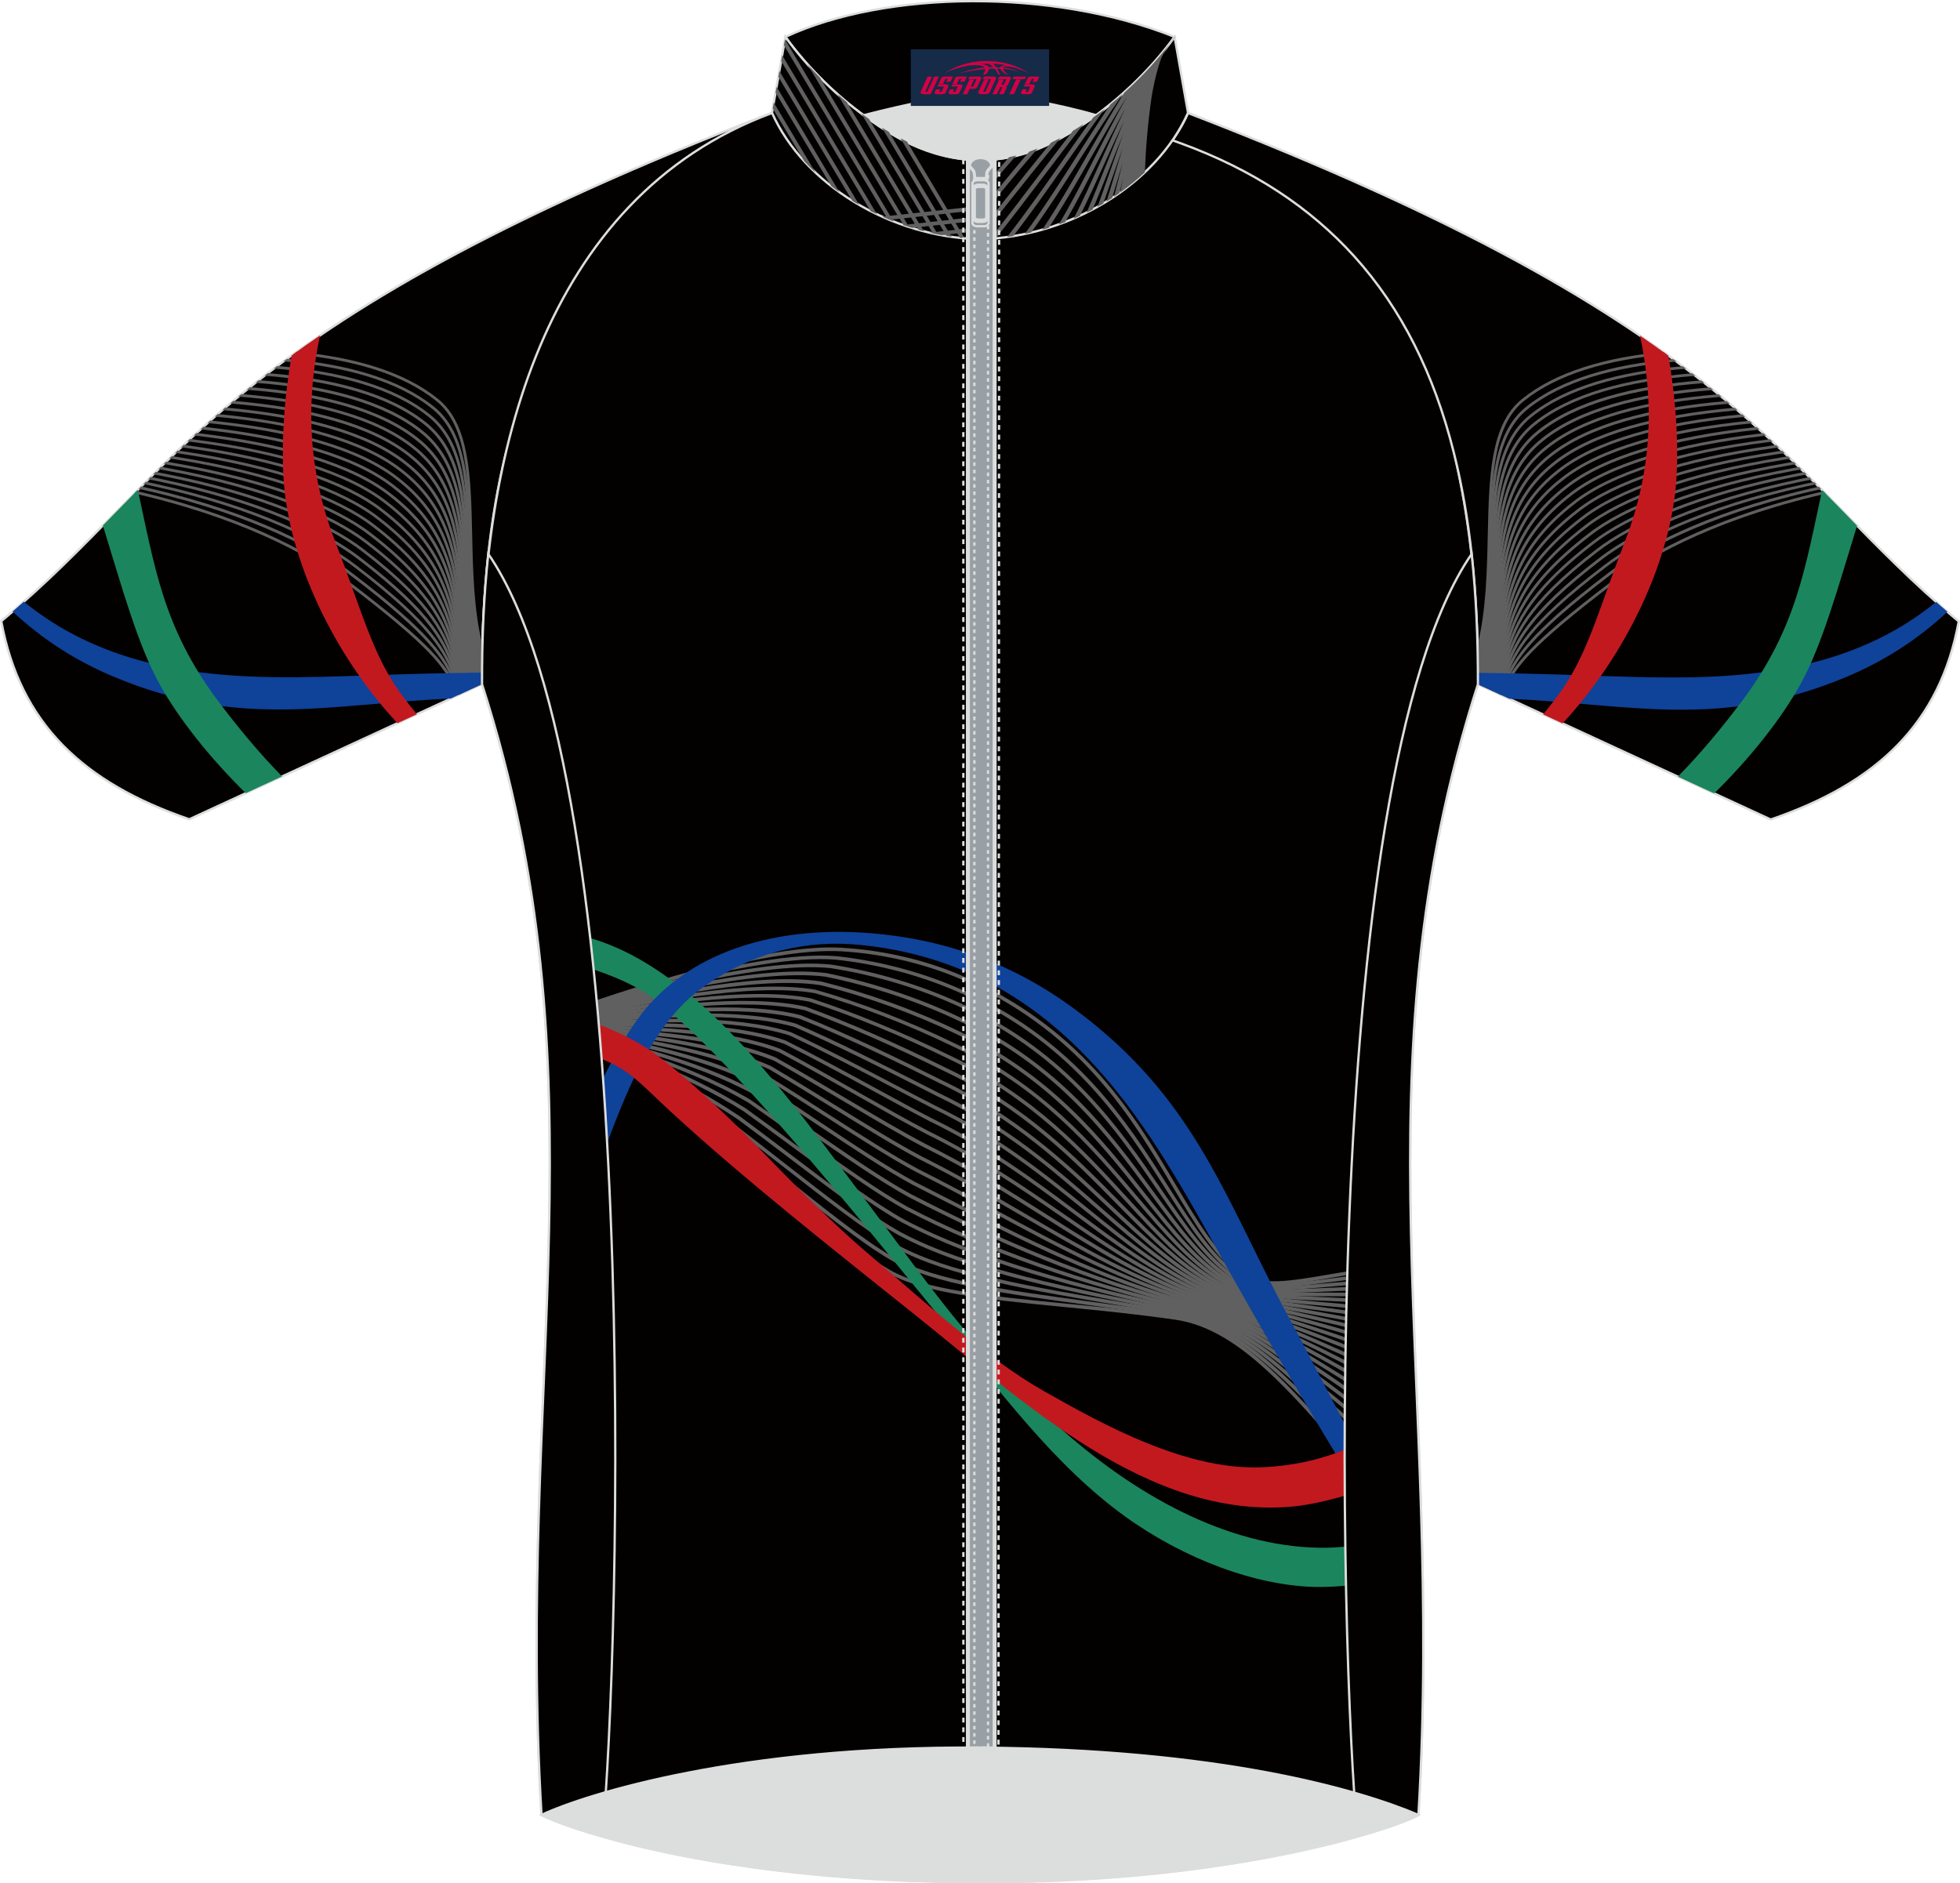 <?xml version="1.0" encoding="utf-8"?>
<!-- Generator: Adobe Illustrator 24.0.1, SVG Export Plug-In . SVG Version: 6.00 Build 0)  -->
<svg xmlns="http://www.w3.org/2000/svg" xmlns:xlink="http://www.w3.org/1999/xlink" version="1.1" id="图层_1" x="0px" y="0px" width="340.09px" height="326.82px" viewBox="0 0 340.09 326.82" enable-background="new 0 0 340.09 326.82" xml:space="preserve">
<path fill-rule="evenodd" clip-rule="evenodd" fill="#030000" stroke="#DCDDDD" stroke-width="0.4" stroke-miterlimit="22.926" d="  M133.96,19.57c0.7,1.69,1.74,3.31,2.67,4.74c-0.22,0.08-1.29,0.47-1.5,0.55c-12.44,4.54-22.36,11.1-30.07,19.63  c-8.16,9.06-13.79,20.33-17.22,33.97c-2.81,11.16-4.15,23.91-4.2,38.32c0,0.1,0,1.85,0,1.94l-50.8,23.45  c-18.4-6.31-29.36-16.59-32.62-34.38C31.76,81.53,37.05,56.9,133.96,19.57z"/>
<path fill-rule="evenodd" clip-rule="evenodd" fill="#030000" stroke="#DCDDDD" stroke-width="0.4" stroke-miterlimit="22.926" d="  M170.04,21.85c-12.32-0.15-24.45-0.68-36.09-2.24c-39.98,14.78-50.6,60.2-50.32,99.1c21.69,67.47,5.85,120.83,10.33,196.22  c6.5,3.12,31.5,11.53,76.08,11.67c45.59,0.21,73.83-10.06,76.08-11.67c4.47-75.4-11.36-128.75,10.33-196.22  c0.29-38.9-10.34-84.32-50.32-99.1C194.48,21.16,182.37,21.69,170.04,21.85z"/>
<g>
	<path fill-rule="evenodd" clip-rule="evenodd" fill="#606060" d="M36.51,72.97c14.53,1.48,26.06,4.68,32.69,9.96l0,0   c8.78,6.84,9.89,15.13,10.97,23.17c0.6,4.44,1.18,8.81,3.06,12.78l0.01,0.02l-0.44,0.2l0-0.01l0,0c-1.91-4.04-2.51-8.45-3.11-12.93   c-1.06-7.94-2.16-16.13-10.79-22.85l0,0c-6.62-5.27-18.24-8.45-32.88-9.9L36.51,72.97z"/>
	<path fill-rule="evenodd" clip-rule="evenodd" fill="#606060" d="M37.79,71.85c14.12,1.35,25.47,4.42,32.1,9.7l0,0   c8.42,6.58,9.43,15.04,10.43,23.35c0.58,4.8,1.15,9.55,3.15,13.82l0.03,0.06l-0.44,0.2l-0.03-0.05l0,0   c-2.03-4.34-2.61-9.13-3.19-13.96c-0.99-8.21-1.99-16.58-10.25-23.03l0,0c-6.62-5.28-18.06-8.33-32.3-9.64L37.79,71.85z"/>
	<path fill-rule="evenodd" clip-rule="evenodd" fill="#606060" d="M39.11,70.72c13.71,1.23,24.84,4.19,31.46,9.47l0,0   c8.06,6.32,8.98,14.94,9.9,23.51c0.55,5.12,1.09,10.22,3.17,14.77v0.25l-0.35,0.16l-0.05-0.09l0,0c-2.15-4.65-2.71-9.83-3.26-15.03   c-0.91-8.47-1.82-16.99-9.72-23.18l0,0c-6.61-5.28-17.84-8.21-31.67-9.41L39.11,70.72z"/>
	<path fill-rule="evenodd" clip-rule="evenodd" fill="#606060" d="M40.48,69.56c13.29,1.14,24.18,3.99,30.76,9.26l0,0   c7.72,6.07,8.55,14.82,9.38,23.64c0.5,5.29,1,10.61,3.02,15.35v0.92l-0.1,0.05l-0.07-0.14l0,0c-2.28-4.97-2.81-10.56-3.33-16.13   c-0.82-8.71-1.64-17.36-9.2-23.3l0,0c-6.58-5.26-17.57-8.09-30.99-9.19L40.48,69.56z"/>
	<path fill-rule="evenodd" clip-rule="evenodd" fill="#606060" d="M41.9,68.38c12.86,1.06,23.5,3.83,30.02,9.06l0,0   c7.38,5.82,8.11,14.69,8.86,23.73c0.45,5.46,0.91,10.99,2.85,15.91v1.26c-2.35-5.26-2.85-11.23-3.34-17.13   c-0.74-8.94-1.47-17.7-8.68-23.39l0,0c-6.53-5.23-17.27-7.98-30.26-9L41.9,68.38z"/>
	<path fill-rule="evenodd" clip-rule="evenodd" fill="#606060" d="M43.38,67.18c12.42,1.01,22.77,3.7,29.23,8.89l0,0   c7.05,5.58,7.69,14.54,8.35,23.79c0.4,5.62,0.81,11.35,2.68,16.47l0,0.45v0.89c-2.29-5.47-2.73-11.68-3.17-17.77   c-0.66-9.15-1.29-18-8.17-23.44l0,0c-6.47-5.19-16.92-7.86-29.48-8.82C43.01,67.48,43.2,67.33,43.38,67.18z"/>
	<path fill-rule="evenodd" clip-rule="evenodd" fill="#606060" d="M44.91,65.97c11.97,0.97,22.01,3.61,28.38,8.73   c6.72,5.34,7.27,14.37,7.85,23.82c0.35,5.77,0.71,11.71,2.51,17.02c0,0.41-0.01,0.82-0.01,1.24v0.17   c-2.21-5.68-2.61-12.13-2.99-18.39c-0.57-9.34-1.11-18.26-7.67-23.46l0,0c-6.38-5.13-16.53-7.74-28.65-8.67   C44.53,66.27,44.72,66.12,44.91,65.97z"/>
	<path fill-rule="evenodd" clip-rule="evenodd" fill="#606060" d="M46.48,64.75C58,65.69,67.7,68.28,73.97,73.33   c6.41,5.11,6.87,14.19,7.35,23.82c0.3,5.92,0.61,12.05,2.33,17.56c-0.01,0.49-0.01,0.99-0.01,1.49c-2.14-5.9-2.48-12.58-2.81-19.02   c-0.48-9.51-0.94-18.48-7.17-23.46l0,0c-6.28-5.06-16.1-7.62-27.76-8.52C46.1,65.04,46.29,64.89,46.48,64.75z"/>
	<path fill-rule="evenodd" clip-rule="evenodd" fill="#606060" d="M48.11,63.51c11.04,0.94,20.4,3.49,26.54,8.45   c6.1,4.88,6.47,14,6.87,23.78c0.25,6.06,0.51,12.39,2.15,18.09c-0.01,0.52-0.02,1.04-0.02,1.57c-2.07-6.12-2.35-13.03-2.62-19.64   c-0.39-9.67-0.76-18.67-6.68-23.42c-6.17-4.97-15.63-7.5-26.82-8.39L48.11,63.51z"/>
	<path fill-rule="evenodd" clip-rule="evenodd" fill="#606060" d="M49.78,62.27c10.56,0.94,19.55,3.47,25.55,8.32   c5.79,4.66,6.08,13.79,6.39,23.71c0.19,6.2,0.4,12.72,1.97,18.61c-0.01,0.55-0.02,1.1-0.03,1.65c-1.99-6.34-2.22-13.48-2.43-20.25   c-0.31-9.8-0.59-18.82-6.21-23.34C69,66.1,59.9,63.6,49.19,62.71L49.78,62.27z"/>
	<path fill-rule="evenodd" clip-rule="evenodd" fill="#606060" d="M51.49,61.03c10.07,0.96,18.67,3.46,24.52,8.19   c5.5,4.44,5.7,13.56,5.92,23.6c0.14,6.33,0.28,13.04,1.78,19.13c-0.01,0.58-0.03,1.16-0.04,1.74c-1.92-6.57-2.08-13.94-2.23-20.86   c-0.22-9.92-0.42-18.93-5.73-23.23c-5.88-4.75-14.6-7.22-24.81-8.14C51.1,61.31,51.29,61.17,51.49,61.03z"/>
	<path fill-rule="evenodd" clip-rule="evenodd" fill="#606060" d="M23.71,85.21c0.63,0.15,1.26,0.3,1.87,0.45   c18.75,4.61,29.65,11.2,34.77,15.1c15.11,11.47,16.84,14.61,18.64,17.9c0.31,0.57,0.62,1.14,1,1.75l-0.45,0.21   c-0.38-0.61-0.68-1.17-0.99-1.72c-1.78-3.24-3.48-6.34-18.51-17.75c-5.09-3.87-15.92-10.42-34.59-15.01   c-0.71-0.17-1.43-0.34-2.16-0.51L23.71,85.21z"/>
	<path fill-rule="evenodd" clip-rule="evenodd" fill="#606060" d="M24.5,84.41c0.56,0.12,1.12,0.25,1.67,0.38   c18.44,4.3,29.55,10.53,34.86,14.59l0,0c14.35,10.91,16.2,14.78,17.96,18.46c0.38,0.8,0.76,1.59,1.26,2.44l-0.44,0.21   c-0.5-0.85-0.88-1.64-1.26-2.43c-1.74-3.63-3.56-7.45-17.82-18.28h0c-5.28-4.03-16.32-10.22-34.68-14.5   c-0.65-0.15-1.3-0.3-1.97-0.44L24.5,84.41z"/>
	<path fill-rule="evenodd" clip-rule="evenodd" fill="#606060" d="M25.31,83.6c0.51,0.11,1.01,0.22,1.51,0.32   c18.12,4,29.4,9.87,34.89,14.09c13.7,10.43,15.59,14.92,17.32,19.01c0.44,1.04,0.87,2.05,1.48,3.14l-0.44,0.2   c-0.61-1.09-1.04-2.11-1.48-3.15c-1.7-4.04-3.57-8.46-17.17-18.82c-5.45-4.19-16.67-10.02-34.7-14c-0.6-0.13-1.2-0.26-1.81-0.39   L25.31,83.6z"/>
	<path fill-rule="evenodd" clip-rule="evenodd" fill="#606060" d="M26.15,82.75c0.46,0.09,0.92,0.19,1.37,0.28   c17.78,3.7,29.21,9.24,34.87,13.6c13.13,10.01,15.01,15.04,16.7,19.55c0.48,1.29,0.95,2.55,1.67,3.86l-0.44,0.2   c-0.73-1.33-1.2-2.59-1.69-3.89c-1.67-4.44-3.52-9.4-16.54-19.33l0,0c-5.61-4.33-16.97-9.83-34.67-13.51   c-0.56-0.12-1.12-0.23-1.69-0.34L26.15,82.75z"/>
	<path fill-rule="evenodd" clip-rule="evenodd" fill="#606060" d="M27.02,81.89c0.42,0.08,0.84,0.16,1.26,0.24   c17.44,3.42,28.98,8.64,34.79,13.14c12.6,9.63,14.44,15.14,16.09,20.05c0.52,1.56,1.03,3.06,1.85,4.61l-0.44,0.2   c-0.84-1.57-1.35-3.09-1.87-4.66c-1.62-4.85-3.44-10.28-15.93-19.82l0,0c-5.76-4.46-17.23-9.64-34.59-13.04   c-0.52-0.1-1.05-0.2-1.59-0.3L27.02,81.89z"/>
	<path fill-rule="evenodd" clip-rule="evenodd" fill="#606060" d="M27.93,81c0.39,0.07,0.77,0.14,1.15,0.21   c17.09,3.15,28.73,8.06,34.68,12.69v0c12.1,9.27,13.89,15.21,15.49,20.52c0.55,1.84,1.09,3.6,2.02,5.39l-0.44,0.2   c-0.95-1.83-1.49-3.6-2.05-5.46c-1.58-5.24-3.34-11.1-15.32-20.27l0,0C57.56,89.7,46,84.83,28.99,81.69   C28.5,81.6,28,81.51,27.5,81.42L27.93,81z"/>
	<path fill-rule="evenodd" clip-rule="evenodd" fill="#606060" d="M28.85,80.1c0.35,0.06,0.7,0.12,1.05,0.18   c16.75,2.9,28.45,7.52,34.53,12.26l0,0c11.63,8.92,13.36,15.27,14.91,20.96c0.58,2.13,1.13,4.17,2.17,6.2l-0.44,0.2   c-1.06-2.08-1.62-4.13-2.2-6.27c-1.53-5.62-3.23-11.88-14.73-20.7l0,0c-6.02-4.7-17.64-9.28-34.31-12.17   c-0.46-0.08-0.93-0.16-1.41-0.24L28.85,80.1z"/>
	<path fill-rule="evenodd" clip-rule="evenodd" fill="#606060" d="M29.83,79.14l0.92,0.15c16.43,2.65,28.17,7.02,34.36,11.86v0   c11.18,8.6,12.83,15.3,14.32,21.37c0.6,2.43,1.17,4.76,2.33,7.05l-0.44,0.2c-1.18-2.34-1.76-4.69-2.36-7.14   c-1.47-5.99-3.1-12.61-14.15-21.1l0,0c-6.13-4.8-17.8-9.13-34.14-11.77c-0.43-0.07-0.85-0.14-1.29-0.2L29.83,79.14z"/>
	<path fill-rule="evenodd" clip-rule="evenodd" fill="#606060" d="M30.84,78.18l0.77,0.11c16.11,2.42,27.89,6.55,34.18,11.49v0   c10.75,8.28,12.32,15.32,13.75,21.75c0.61,2.74,1.2,5.37,2.47,7.93l-0.44,0.2c-1.29-2.61-1.89-5.26-2.5-8.03   c-1.41-6.35-2.96-13.3-13.57-21.47l0,0c-6.23-4.9-17.93-8.99-33.95-11.39c-0.38-0.06-0.76-0.11-1.15-0.17L30.84,78.18z"/>
	<path fill-rule="evenodd" clip-rule="evenodd" fill="#606060" d="M31.89,77.19l0.58,0.08c15.82,2.2,27.62,6.11,34.01,11.15v0   c10.33,7.97,11.81,15.32,13.18,22.1c0.62,3.07,1.21,6.01,2.6,8.84l-0.44,0.2c-1.41-2.88-2.01-5.86-2.64-8.95   c-1.35-6.7-2.81-13.94-13-21.81l0,0c-6.33-4.99-18.04-8.86-33.78-11.05l-0.97-0.13L31.89,77.19z"/>
	<path fill-rule="evenodd" clip-rule="evenodd" fill="#606060" d="M32.98,76.17l0.32,0.04c15.56,1.99,27.36,5.7,33.86,10.83l0,0   c9.93,7.68,11.32,15.3,12.62,22.41c0.62,3.4,1.22,6.68,2.73,9.78l-0.44,0.2c-1.54-3.16-2.14-6.47-2.77-9.9   c-1.28-7.03-2.66-14.55-12.44-22.12l0,0c-6.42-5.07-18.14-8.75-33.62-10.73l-0.73-0.09L32.98,76.17z"/>
	<path fill-rule="evenodd" clip-rule="evenodd" fill="#606060" d="M34.12,75.13L34.12,75.13c15.32,1.8,27.14,5.33,33.73,10.54l0,0   c9.54,7.39,10.84,15.26,12.06,22.7c0.62,3.74,1.22,7.37,2.85,10.76l-0.44,0.2c-1.66-3.45-2.27-7.11-2.89-10.88   c-1.21-7.35-2.5-15.11-11.88-22.39l0,0c-6.51-5.15-18.25-8.65-33.48-10.44l-0.42-0.05C33.79,75.42,33.96,75.27,34.12,75.13z"/>
	<path fill-rule="evenodd" clip-rule="evenodd" fill="#606060" d="M35.29,74.06c14.92,1.63,26.62,4.99,33.23,10.24   c9.15,7.12,10.36,15.21,11.51,22.95c0.61,4.09,1.21,8.09,2.97,11.77l-0.44,0.2c-1.79-3.75-2.39-7.77-3.01-11.9   c-1.14-7.65-2.33-15.64-11.33-22.63l0,0c-6.6-5.24-18.35-8.57-33.38-10.18l-0.04,0L35.29,74.06z"/>
	<path fill-rule="evenodd" clip-rule="evenodd" fill="#0F4299" d="M2.18,106.12c5.32,4.97,11.23,8.68,17.64,11.35   c21.74,9.07,37.08,4.73,58.4,3.74l5.42-2.5c0-0.1,0-1.85,0-1.94l0-0.06c-3.05,0.05-6.1,0.1-9.1,0.17   c-12.43,0.26-24.57,1.16-35.65,0.23c-12.51-1.04-24.55-4.38-34.75-12.7C3.5,104.98,2.84,105.55,2.18,106.12z"/>
	<path fill-rule="evenodd" clip-rule="evenodd" fill="#1B855E" d="M23.91,85c2.91,13.29,4.42,23.92,13.82,36.49   c3.46,4.63,7.22,9.17,11.22,13.24l-6.31,2.91c-6.24-6.13-11.6-12.89-14.92-18.86c-3.83-6.87-6.6-17.02-9.87-27.59   C19.85,89.14,21.86,87.08,23.91,85z"/>
	<path fill-rule="evenodd" clip-rule="evenodd" fill="#C2191F" d="M55.53,58.21c-2.13,9.85-2.63,22.04,2.54,35.52   c4.88,12.74,6.67,20.29,11.88,27.18c0.75,0.99,1.53,2.01,2.39,3.03l-3.37,1.56c-10.84-11.59-19.1-28.45-19.8-43.06   c-0.35-7.31,0.34-14.34,1.43-20.75C52.17,60.53,53.81,59.37,55.53,58.21z"/>
</g>
<path fill-rule="evenodd" clip-rule="evenodd" fill="#030000" stroke="#DCDDDD" stroke-width="0.4" stroke-miterlimit="22.926" d="  M206.13,19.61c-0.7,1.69-1.74,3.31-2.67,4.74c0.22,0.08,1.29,0.47,1.5,0.55c12.44,4.54,22.36,11.1,30.07,19.63  c8.16,9.06,13.79,20.33,17.22,33.97c2.81,11.16,4.15,23.91,4.2,38.32c0,0.1,0,1.85,0,1.94l50.8,23.45  c18.4-6.31,29.36-16.59,32.62-34.38C308.32,81.56,303.03,56.93,206.13,19.61z"/>
<g>
	<path fill-rule="evenodd" clip-rule="evenodd" fill="#606060" d="M303.57,73.01c-14.53,1.48-26.06,4.68-32.69,9.96l0,0   c-8.78,6.84-9.89,15.13-10.97,23.17c-0.6,4.44-1.18,8.81-3.06,12.78l-0.01,0.02l0.44,0.2l0-0.01l0,0   c1.91-4.04,2.51-8.45,3.11-12.93c1.06-7.94,2.16-16.13,10.79-22.85l0,0c6.62-5.27,18.24-8.45,32.88-9.9L303.57,73.01z"/>
	<path fill-rule="evenodd" clip-rule="evenodd" fill="#606060" d="M302.3,71.89c-14.12,1.35-25.47,4.42-32.1,9.7l0,0   c-8.42,6.58-9.43,15.04-10.43,23.35c-0.58,4.8-1.15,9.55-3.15,13.82l-0.03,0.06l0.44,0.2l0.03-0.05l0,0   c2.03-4.34,2.61-9.13,3.19-13.96c0.99-8.21,1.99-16.58,10.25-23.03l0,0c6.62-5.28,18.06-8.33,32.3-9.64L302.3,71.89z"/>
	<path fill-rule="evenodd" clip-rule="evenodd" fill="#606060" d="M300.98,70.75c-13.71,1.23-24.84,4.19-31.46,9.47l0,0   c-8.06,6.32-8.98,14.94-9.9,23.51c-0.55,5.12-1.09,10.22-3.17,14.77v0.25l0.35,0.16l0.05-0.09l0,0c2.15-4.65,2.71-9.83,3.26-15.03   c0.91-8.47,1.82-16.99,9.72-23.18l0,0c6.61-5.28,17.84-8.21,31.67-9.41L300.98,70.75z"/>
	<path fill-rule="evenodd" clip-rule="evenodd" fill="#606060" d="M299.6,69.59c-13.29,1.14-24.19,3.99-30.76,9.26l0,0   c-7.72,6.07-8.54,14.82-9.38,23.64c-0.5,5.29-1,10.61-3.02,15.35v0.92l0.1,0.05l0.07-0.14l0,0c2.28-4.97,2.81-10.56,3.33-16.13   c0.82-8.71,1.64-17.36,9.2-23.3l0,0c6.58-5.26,17.57-8.09,30.99-9.19L299.6,69.59z"/>
	<path fill-rule="evenodd" clip-rule="evenodd" fill="#606060" d="M298.18,68.42c-12.86,1.06-23.5,3.83-30.02,9.06l0,0   c-7.38,5.82-8.11,14.69-8.86,23.73c-0.45,5.46-0.91,10.99-2.85,15.91v1.26c2.35-5.26,2.85-11.23,3.34-17.13   c0.74-8.94,1.47-17.7,8.68-23.39l0,0c6.53-5.23,17.27-7.98,30.26-9L298.18,68.42z"/>
	<path fill-rule="evenodd" clip-rule="evenodd" fill="#606060" d="M296.71,67.22c-12.42,1.01-22.77,3.7-29.23,8.89l0,0   c-7.05,5.58-7.69,14.54-8.35,23.79c-0.4,5.62-0.81,11.35-2.68,16.47l0,0.45v0.89c2.29-5.47,2.73-11.68,3.17-17.77   c0.65-9.15,1.29-18,8.17-23.44l0,0c6.47-5.19,16.92-7.86,29.48-8.82C297.08,67.52,296.89,67.37,296.71,67.22z"/>
	<path fill-rule="evenodd" clip-rule="evenodd" fill="#606060" d="M295.18,66.01c-11.97,0.97-22.01,3.61-28.38,8.73   c-6.72,5.34-7.27,14.37-7.85,23.82c-0.35,5.77-0.71,11.71-2.51,17.02c0,0.41,0.01,0.82,0.01,1.24v0.17   c2.21-5.68,2.61-12.13,2.99-18.39c0.57-9.34,1.11-18.26,7.67-23.46l0,0c6.38-5.13,16.53-7.74,28.65-8.67   C295.56,66.3,295.37,66.16,295.18,66.01z"/>
	<path fill-rule="evenodd" clip-rule="evenodd" fill="#606060" d="M293.6,64.78c-11.51,0.94-21.22,3.54-27.49,8.58   c-6.41,5.11-6.87,14.19-7.35,23.81c-0.3,5.92-0.61,12.05-2.33,17.56c0.01,0.49,0.01,0.99,0.01,1.49c2.14-5.9,2.48-12.58,2.81-19.02   c0.48-9.51,0.94-18.48,7.17-23.46l0,0c6.28-5.06,16.1-7.62,27.76-8.52C293.99,65.08,293.79,64.93,293.6,64.78z"/>
	<path fill-rule="evenodd" clip-rule="evenodd" fill="#606060" d="M291.98,63.55c-11.04,0.94-20.4,3.49-26.54,8.45   c-6.1,4.88-6.47,14-6.87,23.78c-0.25,6.06-0.51,12.39-2.15,18.09c0.01,0.52,0.02,1.04,0.02,1.57c2.07-6.12,2.35-13.03,2.62-19.64   c0.39-9.67,0.76-18.67,6.68-23.42c6.17-4.97,15.63-7.5,26.82-8.39L291.98,63.55z"/>
	<path fill-rule="evenodd" clip-rule="evenodd" fill="#606060" d="M290.31,62.31c-10.56,0.94-19.55,3.47-25.55,8.32   c-5.79,4.66-6.08,13.79-6.39,23.71c-0.19,6.2-0.4,12.72-1.97,18.61c0.01,0.55,0.02,1.1,0.03,1.65c1.99-6.34,2.22-13.48,2.43-20.25   c0.31-9.8,0.59-18.82,6.21-23.34c6.03-4.87,15.13-7.36,25.84-8.26L290.31,62.31z"/>
	<path fill-rule="evenodd" clip-rule="evenodd" fill="#606060" d="M288.59,61.06c-10.07,0.96-18.67,3.46-24.52,8.19   c-5.5,4.44-5.7,13.56-5.92,23.6c-0.14,6.33-0.28,13.04-1.78,19.13c0.01,0.58,0.03,1.16,0.04,1.74c1.92-6.57,2.08-13.94,2.23-20.86   c0.22-9.92,0.42-18.93,5.74-23.23c5.88-4.75,14.6-7.22,24.81-8.14C288.99,61.35,288.79,61.21,288.59,61.06z"/>
	<path fill-rule="evenodd" clip-rule="evenodd" fill="#606060" d="M316.38,85.25c-0.63,0.15-1.26,0.3-1.87,0.45   c-18.75,4.61-29.65,11.2-34.77,15.1c-15.11,11.47-16.84,14.61-18.64,17.9c-0.31,0.57-0.62,1.14-1,1.75l0.45,0.21   c0.38-0.61,0.68-1.17,0.99-1.72c1.78-3.24,3.48-6.34,18.51-17.75c5.09-3.87,15.92-10.42,34.59-15.01c0.71-0.17,1.43-0.34,2.16-0.51   L316.38,85.25z"/>
	<path fill-rule="evenodd" clip-rule="evenodd" fill="#606060" d="M315.59,84.45c-0.56,0.12-1.12,0.25-1.67,0.38   c-18.44,4.3-29.55,10.53-34.86,14.59l0,0c-14.35,10.91-16.2,14.78-17.96,18.46c-0.38,0.8-0.76,1.59-1.26,2.44l0.44,0.21   c0.5-0.85,0.88-1.64,1.26-2.43c1.74-3.63,3.56-7.45,17.82-18.28h0c5.28-4.03,16.32-10.22,34.68-14.5c0.65-0.15,1.3-0.3,1.97-0.44   L315.59,84.45z"/>
	<path fill-rule="evenodd" clip-rule="evenodd" fill="#606060" d="M314.78,83.63c-0.51,0.11-1.01,0.22-1.51,0.32   c-18.12,4-29.4,9.87-34.89,14.09c-13.7,10.43-15.59,14.92-17.32,19.01c-0.44,1.04-0.87,2.05-1.48,3.14l0.44,0.2   c0.61-1.09,1.04-2.11,1.48-3.15c1.7-4.04,3.57-8.46,17.17-18.82c5.45-4.19,16.67-10.02,34.7-14c0.6-0.13,1.2-0.26,1.81-0.39   L314.78,83.63z"/>
	<path fill-rule="evenodd" clip-rule="evenodd" fill="#606060" d="M313.93,82.79c-0.46,0.09-0.92,0.19-1.37,0.28   c-17.78,3.7-29.21,9.24-34.87,13.6c-13.13,10.01-15.01,15.04-16.7,19.55c-0.48,1.29-0.95,2.55-1.67,3.86l0.44,0.2   c0.73-1.33,1.2-2.59,1.69-3.89c1.67-4.44,3.52-9.4,16.54-19.33l0,0c5.61-4.33,16.97-9.83,34.67-13.51   c0.56-0.12,1.12-0.23,1.69-0.34L313.93,82.79z"/>
	<path fill-rule="evenodd" clip-rule="evenodd" fill="#606060" d="M313.06,81.92c-0.42,0.08-0.84,0.16-1.26,0.24   c-17.44,3.42-28.98,8.64-34.79,13.14c-12.6,9.63-14.45,15.14-16.09,20.05c-0.52,1.56-1.03,3.06-1.85,4.61l0.44,0.2   c0.84-1.57,1.35-3.09,1.87-4.66c1.62-4.85,3.44-10.28,15.93-19.82l0,0c5.76-4.46,17.23-9.64,34.59-13.04   c0.52-0.1,1.05-0.2,1.59-0.3L313.06,81.92z"/>
	<path fill-rule="evenodd" clip-rule="evenodd" fill="#606060" d="M312.16,81.04c-0.39,0.07-0.77,0.14-1.15,0.21   c-17.09,3.15-28.73,8.06-34.68,12.69v0c-12.1,9.27-13.89,15.21-15.49,20.52c-0.55,1.84-1.09,3.6-2.02,5.39l0.44,0.2   c0.95-1.83,1.49-3.6,2.04-5.46c1.58-5.24,3.35-11.1,15.32-20.27l0,0c5.89-4.58,17.46-9.46,34.47-12.6   c0.49-0.09,0.99-0.18,1.49-0.27L312.16,81.04z"/>
	<path fill-rule="evenodd" clip-rule="evenodd" fill="#606060" d="M311.23,80.13c-0.35,0.06-0.7,0.12-1.05,0.18   c-16.75,2.9-28.45,7.52-34.53,12.26l0,0c-11.63,8.92-13.36,15.27-14.91,20.96c-0.58,2.13-1.13,4.17-2.17,6.2l0.44,0.2   c1.06-2.08,1.62-4.13,2.2-6.27c1.53-5.62,3.23-11.88,14.73-20.7l0,0c6.02-4.7,17.64-9.28,34.31-12.17   c0.46-0.08,0.93-0.16,1.41-0.24L311.23,80.13z"/>
	<path fill-rule="evenodd" clip-rule="evenodd" fill="#606060" d="M310.25,79.18l-0.92,0.15c-16.43,2.65-28.17,7.02-34.36,11.86v0   c-11.18,8.6-12.83,15.3-14.32,21.37c-0.6,2.43-1.17,4.76-2.33,7.05l0.44,0.2c1.18-2.34,1.76-4.69,2.36-7.14   c1.47-5.99,3.1-12.61,14.15-21.1l0,0c6.13-4.8,17.79-9.13,34.14-11.77c0.43-0.07,0.86-0.14,1.29-0.2L310.25,79.18z"/>
	<path fill-rule="evenodd" clip-rule="evenodd" fill="#606060" d="M309.24,78.21l-0.77,0.11c-16.11,2.42-27.89,6.55-34.18,11.49v0   c-10.75,8.28-12.32,15.32-13.75,21.75c-0.61,2.74-1.2,5.37-2.47,7.93l0.44,0.2c1.29-2.61,1.89-5.26,2.5-8.03   c1.41-6.35,2.96-13.3,13.57-21.47l0,0c6.23-4.9,17.93-8.99,33.95-11.39c0.38-0.06,0.76-0.11,1.15-0.17L309.24,78.21z"/>
	<path fill-rule="evenodd" clip-rule="evenodd" fill="#606060" d="M308.19,77.22l-0.58,0.08c-15.82,2.2-27.62,6.11-34.01,11.15v0   c-10.33,7.97-11.81,15.32-13.18,22.1c-0.62,3.06-1.21,6.01-2.6,8.84l0.44,0.2c1.41-2.88,2.01-5.86,2.64-8.95   c1.35-6.7,2.81-13.94,13-21.81l0,0c6.33-4.99,18.04-8.86,33.78-11.05l0.97-0.13L308.19,77.22z"/>
	<path fill-rule="evenodd" clip-rule="evenodd" fill="#606060" d="M307.1,76.21l-0.32,0.04c-15.56,1.99-27.36,5.7-33.85,10.83l0,0   c-9.93,7.68-11.32,15.3-12.62,22.41c-0.62,3.4-1.22,6.68-2.73,9.78l0.44,0.2c1.54-3.16,2.14-6.47,2.77-9.9   c1.28-7.03,2.66-14.55,12.44-22.12l0,0c6.42-5.07,18.14-8.75,33.62-10.73l0.73-0.09L307.1,76.21z"/>
	<path fill-rule="evenodd" clip-rule="evenodd" fill="#606060" d="M305.97,75.16L305.97,75.16c-15.32,1.8-27.14,5.33-33.73,10.54   l0,0c-9.54,7.39-10.84,15.26-12.06,22.7c-0.62,3.74-1.22,7.37-2.85,10.76l0.44,0.2c1.66-3.45,2.27-7.11,2.89-10.88   c1.21-7.35,2.5-15.11,11.88-22.39l0,0c6.51-5.15,18.25-8.65,33.48-10.44l0.42-0.05C306.29,75.46,306.13,75.31,305.97,75.16z"/>
	<path fill-rule="evenodd" clip-rule="evenodd" fill="#606060" d="M304.8,74.1c-14.92,1.63-26.62,4.99-33.23,10.24   c-9.15,7.12-10.36,15.21-11.51,22.95c-0.61,4.09-1.21,8.09-2.97,11.77l0.44,0.2c1.79-3.75,2.39-7.77,3.01-11.9   c1.14-7.65,2.33-15.64,11.33-22.63l0,0c6.6-5.24,18.35-8.57,33.38-10.18l0.04,0L304.8,74.1z"/>
	<path fill-rule="evenodd" clip-rule="evenodd" fill="#0F4299" d="M337.91,106.16c-5.32,4.97-11.23,8.68-17.64,11.35   c-21.74,9.07-37.08,4.73-58.4,3.74l-5.42-2.5c0-0.1,0-1.85,0-1.94l0-0.06c3.05,0.05,6.1,0.1,9.1,0.17   c12.43,0.26,24.57,1.16,35.65,0.23c12.51-1.04,24.55-4.38,34.75-12.7C336.59,105.02,337.24,105.59,337.91,106.16z"/>
	<path fill-rule="evenodd" clip-rule="evenodd" fill="#1B855E" d="M316.17,85.04c-2.91,13.29-4.42,23.92-13.82,36.49   c-3.46,4.63-7.22,9.17-11.22,13.24l6.31,2.91c6.24-6.13,11.6-12.89,14.92-18.86c3.83-6.87,6.6-17.02,9.87-27.59   C320.23,89.17,318.23,87.11,316.17,85.04z"/>
	<path fill-rule="evenodd" clip-rule="evenodd" fill="#C2191F" d="M284.56,58.24c2.13,9.85,2.63,22.04-2.54,35.52   c-4.88,12.74-6.67,20.29-11.88,27.18c-0.75,0.99-1.53,2.01-2.39,3.03l3.37,1.56c10.84-11.59,19.1-28.45,19.8-43.06   c0.35-7.31-0.34-14.34-1.43-20.75C287.91,60.57,286.27,59.41,284.56,58.24z"/>
</g>
<path fill-rule="evenodd" clip-rule="evenodd" fill="#030000" stroke="#DCDDDD" stroke-width="0.4" stroke-miterlimit="22.926" d="  M136.28,6.4c17.41-8.1,46.45-8.43,67.53,0c-7.31,10.07-21.51,21.72-33.76,21.34C158.01,28.06,143.93,17.07,136.28,6.4z"/>
<path fill-rule="evenodd" clip-rule="evenodd" fill="#030000" stroke="#DCDDDD" stroke-width="0.4" stroke-miterlimit="22.926" d="  M203.81,6.4c-7.41,10.38-21.76,21.75-33.76,21.34v13.77c15.55-0.37,30.55-9.52,36.09-21.94L203.81,6.4z"/>
<path fill-rule="evenodd" clip-rule="evenodd" fill="#030000" stroke="#DCDDDD" stroke-width="0.4" stroke-miterlimit="22.926" d="  M136.28,6.4c7.41,10.38,21.76,21.75,33.76,21.34v13.77c-15.55-0.37-30.55-9.52-36.09-21.94L136.28,6.4z"/>
<g>
	<path fill-rule="evenodd" clip-rule="evenodd" fill="#606060" d="M95.04,176.63c0.54-0.29,15.37-5.88,30.07-9.39   c7.64-1.83,15.25-3.1,20.83-2.78c3.71,0.21,7.65,0.77,11.65,1.75c3.63,0.89,7.3,2.14,10.88,3.8c19.91,9.22,28.53,23.76,35.47,35.47   c3.91,6.59,7.28,12.28,11.82,15.55c2.99,2.16,8.2,1.27,15.13,0.08c4.12-0.7,8.84-1.51,14.08-1.85l0.02,0.63   c-5.2,0.33-9.89,1.14-13.99,1.84c-7.08,1.21-12.4,2.12-15.6-0.19c-4.64-3.35-8.05-9.09-11.99-15.74   c-6.9-11.63-15.47-26.08-35.2-35.22c-3.54-1.64-7.18-2.87-10.77-3.76c-3.96-0.97-7.86-1.53-11.53-1.74   c-5.51-0.31-13.06,0.95-20.65,2.77c-14.64,3.5-29.38,9.05-29.92,9.34L95.04,176.63z"/>
	<path fill-rule="evenodd" clip-rule="evenodd" fill="#606060" d="M95.09,176.68c0.09-0.02,0.47-0.15,1.08-0.36   c6-2.02,34.33-11.56,48.89-10.4l0.01,0c3.77,0.4,7.76,1.14,11.77,2.24c3.7,1.02,7.43,2.36,11.02,4.03l0,0   c19.02,8.83,27.74,22.53,34.85,33.7c4.16,6.53,7.76,12.19,12.54,15.45c3.18,2.13,8.48,1.44,15.43,0.54   c4.2-0.55,9.01-1.17,14.33-1.3l0.02,0.62c-5.29,0.13-10.08,0.75-14.27,1.29c-7.09,0.92-12.48,1.62-15.86-0.64l0,0   c-4.88-3.33-8.52-9.04-12.71-15.63c-7.07-11.1-15.74-24.71-34.59-33.47l0,0c-3.56-1.66-7.25-2.99-10.92-4   c-3.97-1.09-7.92-1.82-11.66-2.22v0c-14.44-1.15-42.67,8.36-48.64,10.37c-0.62,0.21-1,0.34-1.12,0.37L95.09,176.68z"/>
	<g>
		<path fill-rule="evenodd" clip-rule="evenodd" fill="#606060" d="M95.11,176.74c0.21-0.03,1.27-0.34,2.93-0.84    c8.53-2.56,32.91-9.88,46.15-8.52l0.02,0c3.82,0.59,7.85,1.5,11.87,2.72c3.78,1.15,7.57,2.58,11.17,4.28l0,0    c18.13,8.45,26.93,21.32,34.2,31.94c4.42,6.47,8.27,12.1,13.3,15.34c3.36,2.1,8.74,1.62,15.7,1.01c4.3-0.38,9.2-0.81,14.61-0.72    l0.02,0.63c-5.4-0.09-10.29,0.34-14.58,0.72c-7.08,0.62-12.54,1.1-16.08-1.11l0,0c-5.13-3.31-9.02-8.99-13.48-15.51    c-7.22-10.56-15.96-23.34-33.94-31.73l0,0c-3.59-1.69-7.34-3.11-11.09-4.25c-3.99-1.21-7.98-2.11-11.77-2.7    c-13.11-1.35-37.41,5.95-45.91,8.5c-1.69,0.51-2.76,0.83-3.03,0.86L95.11,176.74L95.11,176.74z M214.74,221.66L214.74,221.66    L214.74,221.66L214.74,221.66z M214.74,221.66L214.74,221.66L214.74,221.66z"/>
	</g>
	<g>
		<path fill-rule="evenodd" clip-rule="evenodd" fill="#606060" d="M95.11,176.82c0.33-0.01,1.9-0.44,4.31-1.08    c9.42-2.53,31.47-8.46,43.89-6.89l0.02,0c3.86,0.77,7.91,1.85,11.94,3.18c3.88,1.29,7.73,2.82,11.37,4.55l0,0    c17.25,8.07,26.1,20.11,33.49,30.19c4.7,6.4,8.81,11.99,14.1,15.22c3.54,2.06,8.98,1.81,15.93,1.5c4.4-0.2,9.41-0.42,14.94-0.11    l0.02,0.63c-5.53-0.32-10.53-0.09-14.93,0.11c-7.05,0.32-12.57,0.57-16.27-1.58l-0.01,0c-5.4-3.29-9.54-8.93-14.28-15.39    c-7.35-10.01-16.15-21.99-33.26-29.99h0c-3.62-1.73-7.45-3.25-11.3-4.52c-3.99-1.32-8.01-2.39-11.86-3.16    c-12.3-1.55-34.25,4.35-43.63,6.88c-2.44,0.66-4.04,1.09-4.44,1.1L95.11,176.82L95.11,176.82z M214.23,221.98L214.23,221.98    L214.23,221.98z"/>
	</g>
	<path fill-rule="evenodd" clip-rule="evenodd" fill="#606060" d="M95.11,176.89c0.46,0.01,2.44-0.47,5.39-1.17   c9.8-2.34,30.13-7.2,41.94-5.41l0,0l0.02,0.01c3.89,0.95,7.95,2.18,11.96,3.62c3.99,1.43,7.93,3.07,11.61,4.84l0,0   c16.36,7.68,25.23,18.92,32.74,28.44c4.99,6.32,9.38,11.88,14.95,15.09l0,0c3.72,2.02,9.2,2.01,16.11,2   c4.52-0.01,9.65-0.02,15.31,0.54l0.02,0.63c-5.67-0.56-10.81-0.55-15.33-0.54c-7,0.01-12.55,0.02-16.41-2.07l-0.01-0.01   c-5.68-3.27-10.1-8.88-15.14-15.25c-7.47-9.47-16.29-20.64-32.52-28.26l0,0c-3.67-1.76-7.58-3.39-11.54-4.81   c-3.98-1.43-8-2.65-11.87-3.59c-11.69-1.77-31.94,3.07-41.7,5.4c-2.99,0.72-5.01,1.2-5.55,1.19L95.11,176.89z"/>
	<path fill-rule="evenodd" clip-rule="evenodd" fill="#606060" d="M95.1,176.96c0.58,0.04,2.9-0.45,6.25-1.15   c9.93-2.08,28.89-6.05,40.21-4.05l0.01,0l0.02,0.01c3.9,1.11,7.94,2.48,11.91,4.01c4.12,1.59,8.17,3.35,11.91,5.16   c15.48,7.3,24.34,17.74,31.94,26.7c5.3,6.25,9.98,11.77,15.86,14.96c3.88,1.96,9.38,2.2,16.23,2.49c4.66,0.2,9.94,0.42,15.76,1.23   l0.02,0.63c-5.84-0.82-11.14-1.05-15.81-1.24c-6.92-0.29-12.48-0.53-16.48-2.56l-0.01,0c-5.98-3.25-10.7-8.82-16.04-15.11   c-7.56-8.91-16.37-19.3-31.73-26.54l0,0c-3.73-1.81-7.76-3.57-11.86-5.15c-3.95-1.52-7.96-2.88-11.84-3.99   c-11.2-1.97-30.08,1.98-39.96,4.04c-3.4,0.71-5.75,1.2-6.42,1.16L95.1,176.96z"/>
	<path fill-rule="evenodd" clip-rule="evenodd" fill="#606060" d="M95.09,177.04c0.71,0.07,3.29-0.39,6.93-1.04   c9.93-1.78,27.75-4.97,38.66-2.76l0.02,0.01l0.01,0c3.86,1.25,7.86,2.75,11.77,4.36c4.29,1.76,8.48,3.66,12.31,5.54l0,0   c14.59,6.91,23.4,16.56,31.07,24.96c5.63,6.17,10.63,11.65,16.83,14.83v0c4.02,1.9,9.51,2.38,16.25,2.97   c4.82,0.42,10.28,0.9,16.3,1.99l0.02,0.64c-6.05-1.11-11.54-1.59-16.38-2.01c-6.8-0.59-12.34-1.08-16.46-3.03l-0.01,0   c-6.31-3.23-11.35-8.76-17.02-14.97c-7.63-8.36-16.39-17.96-30.87-24.82l0,0c-3.82-1.87-8-3.77-12.28-5.53   c-3.89-1.6-7.86-3.08-11.72-4.34c-10.8-2.18-28.53,1-38.41,2.77c-3.7,0.66-6.31,1.13-7.1,1.05L95.09,177.04z"/>
	<path fill-rule="evenodd" clip-rule="evenodd" fill="#606060" d="M95.07,177.12c0.84,0.11,3.61-0.3,7.47-0.88   c9.85-1.46,26.71-3.96,37.27-1.54l0.02,0l0.02,0.01c3.79,1.37,7.68,2.96,11.48,4.62c4.52,1.97,8.91,4.05,12.87,6.01   c13.69,6.51,22.42,15.39,30.11,23.22c5.98,6.08,11.33,11.53,17.88,14.7c4.14,1.83,9.57,2.55,16.13,3.43   c5.02,0.67,10.71,1.43,16.99,2.83l0.02,0.65c-6.32-1.43-12.04-2.19-17.09-2.86c-6.61-0.88-12.09-1.61-16.3-3.47l-0.01,0   c-6.66-3.22-12.05-8.7-18.07-14.83c-7.66-7.79-16.34-16.63-29.94-23.1l-0.01,0c-3.95-1.96-8.34-4.03-12.84-6   c-3.78-1.65-7.66-3.23-11.43-4.6c-10.45-2.39-27.22,0.1-37.02,1.55c-3.9,0.58-6.71,1-7.64,0.88L95.07,177.12z"/>
	<path fill-rule="evenodd" clip-rule="evenodd" fill="#606060" d="M95.06,177.19c0.97,0.15,3.88-0.19,7.87-0.66   c9.72-1.14,25.74-3.01,36.01-0.36l0.02,0.01l0.02,0.01c4.23,1.69,8.57,3.62,12.76,5.58c4.18,1.96,8.21,3.95,11.85,5.77v0   c12.79,6.11,21.39,14.23,29.07,21.48c6.36,6,12.09,11.41,19.04,14.58l0,0c4.19,1.73,9.48,2.68,15.77,3.81   c5.29,0.95,11.28,2.03,17.91,3.8l0.03,0.65c-6.69-1.8-12.72-2.88-18.05-3.84c-6.33-1.14-11.66-2.09-15.91-3.85l-0.01,0   c-7.04-3.2-12.81-8.65-19.21-14.69c-7.65-7.22-16.21-15.3-28.91-21.37l0,0c-3.62-1.81-7.65-3.8-11.84-5.76   c-4.17-1.95-8.49-3.88-12.71-5.56c-10.15-2.61-26.09-0.74-35.76,0.39c-4.03,0.47-6.99,0.82-8.03,0.66L95.06,177.19z"/>
	<path fill-rule="evenodd" clip-rule="evenodd" fill="#606060" d="M95.04,177.26c1.09,0.18,4.1-0.07,8.15-0.41   c9.56-0.8,24.86-2.09,34.87,0.77l0.01,0l0.03,0.01c7.4,3.21,15.04,7.09,21.63,10.43c1.12,0.57,2.2,1.12,3.25,1.65v0   c11.86,5.7,20.27,13.06,27.9,19.72c6.78,5.92,12.93,11.3,20.31,14.46c4.13,1.6,9.15,2.73,14.99,4.06   c5.66,1.28,12.1,2.74,19.26,4.96l0.03,0.66c-7.23-2.25-13.72-3.72-19.43-5.01c-5.88-1.33-10.92-2.47-15.09-4.09l-0.01,0   c-7.47-3.2-13.66-8.61-20.48-14.57c-7.6-6.64-15.98-13.97-27.76-19.63l-0.01,0c-1.05-0.53-2.13-1.08-3.25-1.65   c-6.58-3.34-14.22-7.21-21.57-10.4c-9.9-2.83-25.13-1.55-34.64-0.75c-4.09,0.34-7.13,0.6-8.3,0.4L95.04,177.26z"/>
	<path fill-rule="evenodd" clip-rule="evenodd" fill="#606060" d="M95.02,177.34c1.2,0.22,4.26,0.07,8.31-0.13   c9.38-0.47,24.05-1.21,33.86,1.89l0.01,0l0.03,0.01c6.04,2.83,12.24,6.07,17.86,9.02c2.53,1.33,4.95,2.6,7.28,3.78v0   c10.91,5.27,19.07,11.87,26.58,17.94c7.24,5.85,13.86,11.21,21.73,14.37c3.83,1.39,8.27,2.6,13.31,3.97   c6.26,1.7,13.44,3.66,21.53,6.52l0.03,0.67c-8.17-2.9-15.41-4.87-21.72-6.59c-5.06-1.38-9.53-2.59-13.37-3.99l-0.01,0   c-7.96-3.2-14.62-8.59-21.89-14.47c-7.48-6.05-15.62-12.62-26.46-17.87l-0.01,0c-2.2-1.12-4.68-2.42-7.29-3.79   c-5.61-2.94-11.78-6.17-17.81-8.99c-9.7-3.05-24.29-2.32-33.63-1.86c-4.08,0.2-7.17,0.36-8.45,0.12L95.02,177.34z"/>
	<g>
		<path fill-rule="evenodd" clip-rule="evenodd" fill="#606060" d="M95.01,177.41c1.32,0.26,4.37,0.22,8.34,0.16    c9.19-0.14,23.32-0.34,32.96,2.99l0.02,0.01l0.02,0.01c5.19,2.59,10.45,5.46,15.35,8.13c3.6,1.96,7,3.82,10.06,5.39    c9.92,4.83,17.75,10.67,25.05,16.12c7.76,5.79,14.93,11.14,23.36,14.33c2.75,0.93,5.75,1.87,9,2.89    c7.45,2.34,16.24,5.09,26.43,9.13l0.03,0.68c-10.28-4.09-19.14-6.87-26.64-9.22c-3.26-1.02-6.27-1.96-9.02-2.9l-0.01,0    c-8.52-3.22-15.72-8.59-23.52-14.41c-7.28-5.43-15.09-11.26-24.95-16.06l-0.01,0c-3.03-1.56-6.45-3.43-10.07-5.4    c-4.9-2.67-10.16-5.54-15.31-8.11c-9.53-3.29-23.59-3.08-32.73-2.95c-4.02,0.06-7.1,0.1-8.47-0.17L95.01,177.41L95.01,177.41z     M210.16,224.54L210.16,224.54L210.16,224.54z"/>
	</g>
	<path fill-rule="evenodd" clip-rule="evenodd" fill="#606060" d="M94.99,177.49c1.41,0.29,4.4,0.36,8.25,0.45   c9.01,0.2,22.69,0.5,32.2,4.09l0.02,0.01l0.01,0.01c4.54,2.41,9.16,5.04,13.54,7.53c4.4,2.5,8.55,4.86,12.13,6.72l0,0   c8.86,4.34,16.23,9.41,23.21,14.21c8.38,5.76,16.19,11.13,25.31,14.36v0c5.62,1.79,12.07,3.97,19.43,6.79   c5.08,1.95,10.59,4.2,16.58,6.82l0.03,0.7c-6.08-2.68-11.68-4.96-16.83-6.94c-7.37-2.82-13.8-5.01-19.41-6.78l-0.01,0   c-9.2-3.26-17.04-8.65-25.45-14.44c-6.96-4.79-14.32-9.85-23.14-14.17l-0.01,0c-3.6-1.87-7.75-4.23-12.16-6.74   c-4.35-2.47-8.94-5.08-13.51-7.51c-9.41-3.54-23.02-3.85-31.97-4.04c-3.89-0.09-6.91-0.15-8.36-0.46L94.99,177.49z"/>
	<path fill-rule="evenodd" clip-rule="evenodd" fill="#606060" d="M94.97,177.56c1.48,0.32,4.35,0.5,8.01,0.72   c8.82,0.53,22.14,1.34,31.59,5.21l0.02,0.01l0.01,0.01c4.11,2.31,8.25,4.76,12.2,7.1c5.03,2.98,9.77,5.79,13.73,7.87l0,0   c7.69,3.8,14.44,8.07,20.92,12.17c9.13,5.78,17.73,11.23,27.71,14.54v0c5.8,1.72,12.27,4.22,19.55,7.4   c5.24,2.28,10.9,4.92,17.05,7.89l0.03,0.71c-6.25-3.01-12-5.7-17.32-8.02c-7.26-3.17-13.71-5.65-19.48-7.37l-0.01,0   c-10.05-3.33-18.68-8.8-27.85-14.6c-6.47-4.1-13.2-8.36-20.86-12.14l-0.01,0c-4.01-2.1-8.74-4.91-13.77-7.89   c-3.95-2.34-8.08-4.79-12.17-7.09c-9.35-3.82-22.6-4.62-31.37-5.15c-3.68-0.22-6.58-0.4-8.1-0.73L94.97,177.56z"/>
	<path fill-rule="evenodd" clip-rule="evenodd" fill="#606060" d="M94.95,177.64c1.51,0.34,4.2,0.61,7.57,0.95   c8.64,0.87,21.72,2.18,31.17,6.37l0.01,0l0.02,0.01c3.76,2.22,7.54,4.55,11.18,6.8c5.54,3.42,10.74,6.63,15.02,8.9l0,0   c6.32,3.15,12.15,6.55,17.84,9.87c10.1,5.9,19.76,11.53,30.89,14.97c10.03,2.79,21.45,8.77,35.28,16.01l1.91,1l0.03,0.72   l-2.22-1.16c-13.8-7.23-25.2-13.2-35.17-15.97l-0.01,0c-11.21-3.47-20.89-9.12-31.02-15.03c-5.68-3.31-11.5-6.71-17.8-9.85l-0.01,0   c-4.29-2.27-9.51-5.49-15.07-8.92c-3.62-2.24-7.39-4.56-11.14-6.78c-9.36-4.15-22.37-5.45-30.97-6.31c-3.4-0.34-6.1-0.61-7.65-0.96   L94.95,177.64z"/>
	<path fill-rule="evenodd" clip-rule="evenodd" fill="#606060" d="M94.93,177.71c1.49,0.35,3.91,0.69,6.88,1.11   c8.46,1.19,21.45,3.03,31,7.6l0.01,0.01l0.01,0.01c3.53,2.18,7.01,4.41,10.38,6.57c5.99,3.84,11.59,7.44,16.1,9.85v0   c4.56,2.29,8.93,4.65,13.24,6.98c11.51,6.22,22.69,12.26,35.58,15.98v0c9.08,2.36,18.88,7.98,30.28,14.53   c2.43,1.4,4.94,2.83,7.51,4.29l0.03,0.73c-2.71-1.53-5.32-3.02-7.85-4.48c-11.37-6.53-21.13-12.13-30.12-14.47l-0.01,0   c-12.96-3.74-24.17-9.8-35.71-16.03c-4.34-2.35-8.73-4.72-13.23-6.98l-0.01,0c-4.54-2.42-10.15-6.03-16.14-9.87   c-3.39-2.18-6.9-4.43-10.35-6.56c-9.46-4.52-22.39-6.35-30.8-7.53c-3-0.42-5.43-0.77-6.94-1.12L94.93,177.71z"/>
	<path fill-rule="evenodd" clip-rule="evenodd" fill="#606060" d="M94.91,177.79c1.38,0.33,3.39,0.7,5.81,1.15   c8.28,1.51,21.41,3.91,31.22,8.96l0.02,0.01l0.01,0.01c3.28,2.11,6.57,4.3,9.76,6.43c6.36,4.24,12.3,8.2,16.98,10.72v0   c1.56,0.79,3.3,1.68,5.03,2.57c13.89,7.11,27.75,14.2,43.9,18.53v0c8.83,2.15,17.98,7.92,28.37,14.47   c3.21,2.03,6.54,4.13,10.01,6.22l0.03,0.74c-3.61-2.16-7.06-4.34-10.37-6.43c-10.34-6.53-19.45-12.27-28.19-14.39l-0.01,0   c-16.2-4.35-30.1-11.46-44.02-18.58c-1.62-0.83-3.23-1.65-5.04-2.57l-0.01,0c-4.71-2.54-10.66-6.51-17.03-10.75   c-3.17-2.11-6.45-4.3-9.74-6.41c-9.73-5-22.79-7.39-31.03-8.89c-2.44-0.45-4.46-0.82-5.85-1.15L94.91,177.79z"/>
	<path fill-rule="evenodd" clip-rule="evenodd" fill="#606060" d="M94.89,177.86c1.1,0.27,2.48,0.58,4.08,0.94   c8.02,1.78,21.73,4.84,32.1,10.56l0.02,0.01c3.13,2.1,6.24,4.25,9.27,6.33c6.69,4.62,12.92,8.92,17.74,11.54   c7.32,3.76,14.97,7.42,23.1,10.72c8.12,3.29,16.72,6.22,25.93,8.51v0c8.83,2,17.65,8.1,27.47,14.89c3.68,2.54,7.5,5.19,11.5,7.74   l0.03,0.76c-4.16-2.64-8.1-5.36-11.89-7.98c-9.77-6.75-18.54-12.82-27.26-14.8l-0.01,0c-9.25-2.3-17.87-5.24-26.02-8.54   c-8.14-3.3-15.81-6.97-23.15-10.74l-0.01,0c-4.85-2.64-11.1-6.95-17.8-11.58c-3.02-2.09-6.14-4.23-9.24-6.31   c-10.3-5.68-23.94-8.72-31.92-10.49c-1.64-0.37-3.04-0.68-4.1-0.94L94.89,177.86z"/>
	<path fill-rule="evenodd" clip-rule="evenodd" fill="#606060" d="M94.87,177.94l0.95,0.24c7.23,1.83,22.67,5.74,34.37,12.65   l0.02,0.01c2.99,2.08,5.98,4.21,8.88,6.28c6.98,4.98,13.46,9.61,18.39,12.31v0c6.87,3.57,14.49,6.85,22.75,9.76   c8.2,2.9,17.04,5.45,26.39,7.6c8.94,1.89,17.58,8.41,27.02,15.54c4.01,3.03,8.17,6.17,12.55,9.1l0.03,0.77   c-4.54-3.02-8.83-6.25-12.96-9.37c-9.39-7.09-17.97-13.57-26.78-15.43l-0.01,0c-9.38-2.16-18.24-4.72-26.46-7.62   c-8.29-2.93-15.94-6.21-22.83-9.8l-0.01,0c-4.95-2.72-11.46-7.36-18.45-12.36c-2.89-2.06-5.87-4.19-8.86-6.27   c-11.62-6.86-27-10.75-34.2-12.57l-0.95-0.24L94.87,177.94z"/>
	<path fill-rule="evenodd" clip-rule="evenodd" fill="#606060" d="M94.85,178.01c4.18,1.09,11.27,3.23,18.85,6.37   c5.24,2.17,10.71,4.81,15.62,7.91l0.02,0.01c2.92,2.1,5.79,4.21,8.59,6.27c7.24,5.33,13.95,10.28,18.95,13.05v0   c6.35,3.35,13.88,6.21,22.21,8.74c8.33,2.53,17.47,4.73,27.03,6.75c9.12,1.79,17.64,8.8,26.81,16.33   c4.27,3.51,8.69,7.13,13.36,10.39l0.03,0.78c-4.83-3.34-9.38-7.08-13.78-10.69c-9.1-7.48-17.57-14.43-26.54-16.19l0,0   c-9.57-2.03-18.73-4.23-27.09-6.77c-8.36-2.54-15.93-5.41-22.32-8.79l-0.01,0c-5.04-2.8-11.77-7.75-19.02-13.09   c-2.81-2.07-5.7-4.2-8.57-6.26c-4.88-3.07-10.32-5.7-15.52-7.86c-7.53-3.12-14.57-5.25-18.74-6.34l-0.01-0.08L94.85,178.01z"/>
	<path fill-rule="evenodd" clip-rule="evenodd" fill="#606060" d="M94.83,178.09c4.13,1.09,10.43,3.37,17.23,6.54   c5.41,2.52,11.15,5.62,16.38,9.13l0.01,0.01c2.78,2.06,5.61,4.21,8.36,6.29c7.48,5.68,14.39,10.92,19.46,13.75   c5.86,3.15,13.32,5.6,21.75,7.75c8.45,2.15,17.86,3.99,27.59,5.88v0c9.33,1.71,17.79,9.24,26.74,17.2   c4.5,4.01,9.12,8.12,14.03,11.65l0.03,0.77l-0.01,0.01c-5.08-3.61-9.84-7.85-14.46-11.96c-8.88-7.91-17.27-15.38-26.44-17.06h0   c-9.75-1.9-19.18-3.73-27.63-5.88c-8.47-2.16-15.98-4.63-21.9-7.81l-0.01,0c-5.1-2.85-12.03-8.11-19.53-13.8   c-2.71-2.05-5.49-4.17-8.35-6.28c-5.19-3.49-10.9-6.56-16.29-9.08c-6.74-3.14-12.98-5.4-17.07-6.49l-0.01-0.17L94.83,178.09z"/>
	<path fill-rule="evenodd" clip-rule="evenodd" fill="#606060" d="M94.81,178.16c4.01,1.08,9.55,3.39,15.55,6.52   c5.6,2.92,11.62,6.55,17.21,10.54l0.01,0.01c2.74,2.09,5.5,4.25,8.19,6.35c7.7,6.01,14.78,11.54,19.89,14.42v0   c8.93,4.89,23.45,7.34,39.45,10.04c3.31,0.56,6.68,1.13,10,1.72v0c9.58,1.63,17.99,9.73,26.75,18.16   c4.51,4.34,9.11,8.77,13.99,12.43l-0.37,0.5c-4.92-3.69-9.53-8.13-14.05-12.48c-8.69-8.36-17.03-16.4-26.42-18h0   c-3.42-0.61-6.74-1.17-10-1.72c-16.05-2.71-30.62-5.17-39.64-10.11l0,0c-5.15-2.91-12.25-8.45-19.97-14.48   c-2.66-2.07-5.39-4.21-8.19-6.34c-5.55-3.97-11.55-7.58-17.13-10.49c-5.93-3.09-11.38-5.38-15.34-6.45l-0.02-0.26L94.81,178.16z"/>
	<path fill-rule="evenodd" clip-rule="evenodd" fill="#606060" d="M94.79,178.24c3.86,1.05,8.73,3.34,13.99,6.39   c5.75,3.33,11.99,7.57,17.92,12.07l0,0c2.7,2.12,5.42,4.3,8.07,6.43c7.9,6.33,15.14,12.14,20.28,15.07v0   c7.21,4.04,19.77,5.73,33.94,7.64c5.05,0.68,10.31,1.39,15.61,2.25c9.85,1.55,18.23,10.26,26.82,19.18   c4.38,4.55,8.82,9.16,13.51,12.88l-0.39,0.49c-4.73-3.75-9.18-8.37-13.58-12.94c-8.51-8.84-16.83-17.48-26.47-18.99h0   c-5.28-0.85-10.54-1.56-15.6-2.24c-14.23-1.92-26.85-3.62-34.16-7.72l0,0c-5.18-2.96-12.44-8.78-20.36-15.13   c-2.62-2.1-5.31-4.26-8.07-6.42l0,0c-5.9-4.49-12.12-8.71-17.85-12.03c-5.16-2.99-9.93-5.24-13.73-6.29l-0.02-0.35L94.79,178.24z"/>
	<path fill-rule="evenodd" clip-rule="evenodd" fill="#606060" d="M94.76,178.31c10.48,2.89,25.72,15.42,39.05,26.39   c8.08,6.65,15.47,12.72,20.63,15.69c5.95,3.42,17.18,4.52,30.14,5.79c6.24,0.61,12.88,1.26,19.51,2.23   c10.13,1.47,18.5,10.82,26.92,20.25c4.24,4.74,8.5,9.5,13,13.27l-0.4,0.48c-4.53-3.79-8.8-8.57-13.06-13.34   c-8.35-9.34-16.64-18.61-26.55-20.05c-6.65-0.97-13.27-1.62-19.48-2.23c-13.04-1.28-24.33-2.38-30.39-5.87   c-5.21-3-12.61-9.08-20.71-15.75c-13.23-10.88-28.33-23.3-38.68-26.23l-0.03-0.44L94.76,178.31z"/>
	<path fill-rule="evenodd" clip-rule="evenodd" fill="#1B855E" d="M96.29,161.7c6.62,0.46,12.92,3.27,18.84,7.4   c13.53,9.46,25.02,25.9,33.61,37.25c12.75,16.85,19.39,27.46,35.57,41.78c13.97,12.37,30.16,20.69,45.98,20.45   c3.87-0.06,12.34-1.28,16.42-1.9c0.06,2.11,0.1,4.24,0.14,6.39c-4.15,0.9-13.43,2.67-20.06,2.26c-11.05-0.68-23.6-5.93-33.54-13.65   c-12.33-9.58-21.78-22.96-32.65-36.15c-10.45-12.68-34.96-43.57-47.86-52.73c-4.36-3.1-12.6-5.81-16.45-6.07V161.7z"/>
	<path fill-rule="evenodd" clip-rule="evenodd" fill="#0F4299" d="M98.98,200.48c0,0,6.4-18.2,13.91-26.41   c9.07-9.91,23.52-13.29,37.96-12.15c13.88,1.1,25.42,5.72,35.27,12.93c21.96,16.08,26.53,33.89,38.56,55.71   c1.4,2.53,18.5,35.5,18.5,35.5l-2.27,0.82c-7.74-11.91-15.75-25.52-23.25-38.54c-7.04-12.23-13.29-24.54-20.7-34.76   c-11.05-15.27-25.54-27.38-47.61-29.6c-9.16-0.92-18.48,1.03-27.41,7.37c-8.93,6.34-13.47,18.75-17.16,28.48L98.98,200.48z"/>
	<path fill-rule="evenodd" clip-rule="evenodd" fill="#C2191F" d="M99.16,176.06l-0.18,0.18c0,0,8.57,1.97,15.3,7.09   c6.73,5.12,14.57,13.02,16.14,14.59c1.57,1.57,11.6,12.3,20.13,19.55c8.54,7.24,20.18,18.03,30.53,23.9   c10.35,5.88,24.69,13.77,37.78,13.25c13.09-0.52,20.39-6.26,20.39-6.26l2.32,8.44c0,0-10.05,3.96-17.26,4.63   c-25.16,2.31-46.93-18.38-65.29-33.06c-13.71-10.97-29.85-23.66-42.69-35.51c-4.69-4.33-6.34-6.37-10.05-8.26   c-1.78-0.91-7.36-2.89-7.36-2.89L99.16,176.06z"/>
</g>
<path fill-rule="evenodd" clip-rule="evenodd" fill="#030000" stroke="#DCDDDD" stroke-width="0.4" stroke-miterlimit="22.926" d="  M235.56,318.62c3-0.78,5.55-1.62,7.4-2.31c1.85-0.69,2.98-1.23,3.16-1.38c4.47-75.4-11.36-128.7,10.32-196.18  c0.03-7.75-0.3-15.33-1.09-22.62C228.15,135.7,232.59,287.8,235.56,318.62z"/>
<path fill-rule="evenodd" clip-rule="evenodd" fill="#030000" stroke="#DCDDDD" stroke-width="0.4" stroke-miterlimit="22.926" d="  M104.52,318.62c-3-0.78-5.55-1.62-7.4-2.31c-1.85-0.69-2.98-1.23-3.16-1.38c-4.47-75.4,11.36-128.7-10.32-196.18  c-0.03-7.75,0.3-15.33,1.09-22.62C111.94,135.7,107.49,287.8,104.52,318.62z"/>
<path fill-rule="evenodd" clip-rule="evenodd" fill="#DCDDDD" stroke="#DCDDDD" stroke-width="0.4" stroke-miterlimit="22.926" d="  M170.04,303.27c41.59,0.3,65.47,7.2,76.08,11.67c-8.01,3.76-34.21,11.59-76.08,11.67c-41.87,0.07-69.1-8.26-76.08-11.67  C101.81,311.29,128.46,302.96,170.04,303.27z"/>
<path fill-rule="evenodd" clip-rule="evenodd" fill="#DCDDDD" stroke="#DCDDDD" stroke-width="0.4" stroke-miterlimit="22.926" d="  M149.83,20c7.96-2.02,14.44-3.35,20.45-4.01c5.16,0.81,12.51,1.85,19.9,3.99c-6.67,4.98-12.97,7.88-20.13,7.76  C160.98,27.81,154.17,23.15,149.83,20z"/>

<path fill-rule="evenodd" clip-rule="evenodd" fill="#606060" d="M140.11,11.16c0.68,0.76,1.4,1.52,2.14,2.27l14.19,23.8l1.25-0.14  l-12.38-20.77c0.53,0.47,1.06,0.93,1.61,1.38l11.51,19.31l1.25-0.14l-10.25-17.2c0.46,0.34,0.92,0.67,1.38,1l9.61,16.12l1.25-0.14  l-8.65-14.51c0.41,0.26,0.82,0.51,1.23,0.75l8.16,13.68l1.25-0.14l-7.41-12.43c0.37,0.2,0.75,0.39,1.13,0.57l7.02,11.78l5.64-0.61  v0.68l-5.25,0.57l0.64,1.08l4.61-0.5v0.68l-4.23,0.46l0.64,1.08l3.59-0.39v0.68l-3.2,0.35l0.55,0.91c-0.28-0.02-0.56-0.05-0.83-0.08  l-0.45-0.75l-1.25,0.14l0.26,0.44c-0.29-0.04-0.58-0.08-0.86-0.13l-0.14-0.23l-0.72,0.08c-0.72-0.13-1.43-0.28-2.14-0.45l0.49-0.05  l-0.64-1.08l-1.25,0.14l0.46,0.76c-0.31-0.08-0.62-0.16-0.94-0.25l-0.26-0.43l-0.88,0.1c-0.52-0.16-1.04-0.33-1.55-0.51l0.06-0.01  l-0.64-1.08l-1.25,0.14l0.2,0.34c-0.66-0.26-1.32-0.54-1.97-0.83l0.64-0.07L136.02,7.85l0.18-1.02l18.25,30.61l1.25-0.14  L140.11,11.16L140.11,11.16z M170.04,41.25l-1.7,0.18c0.57,0.04,1.13,0.06,1.7,0.08V41.25L170.04,41.25z M152.17,37.19L135.72,9.58  l-0.18,1.02l15.52,26.04C151.43,36.83,151.8,37.01,152.17,37.19L152.17,37.19z M149.09,35.56l-13.85-23.24l-0.18,1.02l12.81,21.49  C148.26,35.08,148.67,35.32,149.09,35.56L149.09,35.56z M145.65,33.35l-10.9-18.29l-0.18,1.02l9.67,16.22  C144.7,32.66,145.17,33.01,145.65,33.35L145.65,33.35z M141.51,29.96l-7.25-12.16l-0.18,1.02l5.45,9.13  C140.16,28.65,140.82,29.32,141.51,29.96L141.51,29.96z M162.47,40.24l1.25-0.14l-0.64-1.08l-1.25,0.14L162.47,40.24L162.47,40.24z   M164.46,40.03l1.25-0.14l-0.64-1.08l-1.25,0.14L164.46,40.03L164.46,40.03z M157.47,38.96l1.25-0.14l-0.64-1.08l-1.25,0.14  L157.47,38.96L157.47,38.96z M159.46,38.74l1.25-0.14l-0.64-1.08l-1.25,0.14L159.46,38.74L159.46,38.74z M161.45,38.52l1.25-0.14  l-0.64-1.08l-1.25,0.14L161.45,38.52L161.45,38.52z M163.44,38.31l1.25-0.14l-0.64-1.08l-1.25,0.14L163.44,38.31z"/>
<path fill-rule="evenodd" clip-rule="evenodd" fill="#606060" d="M203.83,6.5l-0.22,0.26c-0.22,0.29-0.45,0.58-0.67,0.87l-0.57,0.85  c-0.19,0.32-0.37,0.63-0.55,0.95l-0.32,0.64l-0.24,0.69c-0.12,0.39-0.24,0.78-0.36,1.17c-0.11,0.41-0.22,0.82-0.33,1.23  c-0.11,0.45-0.21,0.89-0.31,1.34c-0.1,0.48-0.19,0.97-0.29,1.45c-0.06,0.32-0.11,0.65-0.16,0.97c-0.66,4.51-1,8.84-1.16,12.98  c-1.33,1.26-2.77,2.43-4.3,3.52c0.18-0.84,0.36-1.69,0.54-2.54l-0.43,1.71l-0.24,0.93c-0.31,0.22-0.62,0.43-0.93,0.64l0.44-1.74  c0.35-1.36,0.7-2.75,1.07-4.17c-0.31,1.01-0.61,2.02-0.9,3.01c-0.31,1.05-0.63,2.09-0.94,3.12c-0.32,0.21-0.64,0.41-0.97,0.61  c0.4-1.29,0.79-2.61,1.19-3.94c0.52-1.75,1.06-3.54,1.62-5.36c-0.52,1.47-1.03,2.92-1.52,4.35c-0.63,1.8-1.24,3.57-1.86,5.3  c-0.33,0.2-0.66,0.39-1,0.58c0.73-1.99,1.43-4.03,2.16-6.11c0.74-2.13,1.5-4.31,2.31-6.54c-0.8,1.94-1.56,3.84-2.3,5.71  c-1.01,2.54-1.99,5.01-3.02,7.41c-0.34,0.18-0.69,0.36-1.04,0.53c1.15-2.65,2.24-5.39,3.37-8.21c1-2.51,2.03-5.09,3.14-7.71  c-1.15,2.41-2.22,4.79-3.28,7.11c-1.46,3.22-2.88,6.35-4.39,9.37c-0.36,0.16-0.72,0.32-1.08,0.48c1.66-3.26,3.2-6.66,4.79-10.16  c1.32-2.92,2.68-5.92,4.17-8.96c-1.6,2.93-3.08,5.82-4.53,8.65c-1.94,3.8-3.84,7.5-5.91,11.07c-0.37,0.14-0.73,0.28-1.1,0.41  c2.24-3.8,4.27-7.75,6.35-11.82c1.73-3.37,3.49-6.83,5.45-10.32c-2.19,3.5-4.18,6.97-6.14,10.39c-2.41,4.21-4.78,8.34-7.41,12.33  c-0.37,0.12-0.74,0.23-1.12,0.33c2.81-4.21,5.32-8.58,7.88-13.04c2.03-3.54,4.09-7.14,6.37-10.77c3.4-3.05,6.4-6.4,8.72-9.65  L203.83,6.5L203.83,6.5z M194.87,16.24c-0.71,0.63-1.43,1.25-2.17,1.85c-2.01,2.98-3.91,5.96-5.8,8.92  c-2.93,4.6-5.83,9.15-9.09,13.59c0.37-0.08,0.74-0.16,1.1-0.25c3.07-4.24,5.83-8.57,8.61-12.94  C189.89,23.71,192.27,19.98,194.87,16.24L194.87,16.24z M191.73,18.86c-0.67,0.52-1.35,1.04-2.05,1.53  c-1.83,2.51-3.59,5.04-5.37,7.57c-3.08,4.4-6.16,8.81-9.57,13.17c0.36-0.05,0.71-0.1,1.07-0.16c3.23-4.18,6.18-8.39,9.12-12.59  C187.16,25.2,189.39,22.02,191.73,18.86L191.73,18.86z M188.04,21.52c-0.62,0.41-1.25,0.8-1.88,1.18c-1.91,2.45-3.78,4.92-5.66,7.42  c-2.82,3.73-5.67,7.51-8.74,11.31c0.34-0.02,0.68-0.05,1.02-0.08c2.9-3.62,5.62-7.23,8.31-10.78  C183.41,27.52,185.69,24.5,188.04,21.52L188.04,21.52z M184.04,23.91c-0.55,0.29-1.11,0.58-1.67,0.84  c-2.61,3.16-5.19,6.41-7.82,9.73c-1.48,1.87-2.98,3.76-4.51,5.66v1.19c1.74-2.16,3.42-4.29,5.09-6.39  C178.13,31.17,181.05,27.48,184.04,23.91L184.04,23.91z M180.05,25.77c-3.35,3.86-6.65,7.91-10.01,12.13v-1.2  c2.87-3.59,5.69-7.06,8.55-10.39C179.08,26.14,179.57,25.96,180.05,25.77L180.05,25.77z M176.33,26.99  c-2.12,2.39-4.21,4.88-6.28,7.46v-1.19c1.67-2.05,3.34-4.05,5.03-5.98C175.5,27.19,175.91,27.1,176.33,26.99L176.33,26.99z   M172.99,27.62c-0.99,1.12-1.97,2.26-2.94,3.43v-1.16c0.62-0.73,1.24-1.46,1.86-2.17C172.27,27.69,172.63,27.66,172.99,27.62z"/>
<rect x="167.8" y="27.67" fill-rule="evenodd" clip-rule="evenodd" fill="#989FA5" stroke="#DCDDDD" stroke-width="0.4" stroke-miterlimit="22.926" width="4.93" height="275.6"/>
<rect x="168.09" y="27.67" fill-rule="evenodd" clip-rule="evenodd" fill="none" stroke="#DCDDDD" stroke-width="0.4" stroke-miterlimit="22.926" width="4.35" height="275.6"/>
<rect x="169.07" y="27.67" fill-rule="evenodd" clip-rule="evenodd" fill="none" stroke="#DCDDDD" stroke-width="0.4" stroke-miterlimit="22.926" stroke-dasharray="0.63,0.63" width="2.37" height="275.6"/>
<polygon fill-rule="evenodd" clip-rule="evenodd" fill="none" stroke="#DCDDDD" stroke-width="0.4" stroke-miterlimit="22.926" stroke-dasharray="0.845,0.845" points="  167.15,27.66 167.16,303.27 173.25,303.27 173.37,27.7 "/>
<path fill-rule="evenodd" clip-rule="evenodd" fill="#989FA5" stroke="#DCDDDD" stroke-width="0.4" stroke-miterlimit="22.926" d="  M170.14,31.1h-1.09c0,0,0.05-0.15-0.05-1c-0.11-0.85-1.17-1.08-0.85-1.77c0.3-0.65,0.99-1.11,2.01-1.12c1.02,0,1.72,0.47,2.02,1.12  c0.32,0.69-0.75,0.92-0.86,1.77c-0.12,0.84-0.05,1-0.05,1H170.14z"/>
<path fill-rule="evenodd" clip-rule="evenodd" fill="#989FA5" stroke="#DCDDDD" stroke-width="0.4" stroke-miterlimit="22.926" d="  M170.05,29.98h0.23c0.13,0,0.24,0.11,0.24,0.24v2.09c0,0.13-0.11,0.24-0.24,0.24l-0.23,0c-0.13,0-0.24-0.11-0.24-0.24v-2.09  C169.81,30.09,169.92,29.98,170.05,29.98L170.05,29.98L170.05,29.98z M170.03,29.83c-0.16,0-0.3,0.12-0.3,0.27v2.34  c0,0.14,0.13,0.27,0.3,0.27l0.28,0c0.16,0,0.3-0.12,0.3-0.27V30.1c0-0.14-0.13-0.27-0.3-0.27L170.03,29.83L170.03,29.83  L170.03,29.83z M170.01,29.67c-0.18,0-0.32,0.13-0.32,0.3v2.6c0,0.16,0.14,0.3,0.32,0.3h0.31c0.18,0,0.32-0.13,0.32-0.3v-2.6  c0-0.16-0.14-0.3-0.32-0.3H170.01z"/>
<path fill-rule="evenodd" clip-rule="evenodd" fill="#989FA5" stroke="#DCDDDD" stroke-width="0.4" stroke-miterlimit="22.926" d="  M170.14,30.9h-0.98c0,0,0.05-0.13-0.05-0.9c-0.1-0.76-1.05-0.97-0.76-1.59c0.27-0.58,0.88-0.99,1.79-0.99s1.53,0.41,1.8,0.99  c0.29,0.62-0.67,0.82-0.77,1.59c-0.1,0.75-0.05,0.9-0.05,0.9H170.14z"/>
<path fill-rule="evenodd" clip-rule="evenodd" fill="#989FA5" stroke="#DCDDDD" stroke-width="0.4" stroke-miterlimit="22.926" d="  M169.67,32.05h0.92c0.37,0,0.66,0.21,0.66,0.45v5.55c0,0.24-0.3,0.45-0.66,0.45h-0.92c-0.37,0-0.66-0.2-0.66-0.45V32.5  C169.01,32.25,169.31,32.05,169.67,32.05L169.67,32.05L169.67,32.05z M169.73,32.43c-0.32,0-0.59,0.18-0.59,0.39v4.9  c0,0.22,0.27,0.39,0.59,0.39h0.82c0.32,0,0.59-0.18,0.59-0.39v-4.9c0-0.22-0.27-0.39-0.59-0.39H169.73L169.73,32.43L169.73,32.43z   M169.56,31.28c-0.46,0-0.82,0.25-0.82,0.56v6.86c0,0.3,0.37,0.56,0.82,0.56l1.15,0c0.46,0,0.82-0.25,0.82-0.56v-6.86  c0-0.3-0.37-0.56-0.82-0.56L169.56,31.28z"/>
<g id="tag_logo">
	<rect y="8.56" fill="#162B48" width="24" height="9.818" x="158.04"/>
	<g>
		<path fill="#D30044" d="M174,11.75l0.005-0.011c0.131-0.311,1.085-0.262,2.351,0.071c0.715,0.24,1.44,0.54,2.193,0.9    c-0.218-0.147-0.447-0.289-0.682-0.42l0.011,0.005l-0.011-0.005c-1.478-0.845-3.218-1.418-5.1-1.62    c-1.282-0.115-1.658-0.082-2.411-0.055c-2.449,0.142-4.68,0.905-6.458,2.095c1.26-0.638,2.722-1.075,4.195-1.336    c1.467-0.18,2.476-0.033,2.771,0.344c-1.691,0.175-3.469,0.633-4.555,1.075c1.156-0.338,2.967-0.665,4.647-0.813    c0.016,0.251-0.115,0.567-0.415,0.96h0.475c0.376-0.382,0.584-0.725,0.595-1.004c0.333-0.022,0.66-0.033,0.971-0.033    C172.83,12.19,173.04,12.54,173.24,12.93h0.262c-0.125-0.344-0.295-0.687-0.518-1.036c0.207,0,0.393,0.005,0.567,0.011    c0.104,0.267,0.496,0.66,1.058,1.025h0.245c-0.442-0.365-0.753-0.753-0.835-1.004c1.047,0.065,1.696,0.224,2.885,0.513    C175.82,12.01,175.08,11.84,174,11.75z M171.56,11.66c-0.164-0.295-0.655-0.485-1.402-0.551    c0.464-0.033,0.922-0.055,1.364-0.055c0.311,0.147,0.589,0.344,0.84,0.589C172.1,11.64,171.83,11.65,171.56,11.66z M173.54,11.71c-0.224-0.016-0.458-0.027-0.715-0.044c-0.147-0.202-0.311-0.398-0.502-0.6c0.082,0,0.164,0.005,0.24,0.011    c0.72,0.033,1.429,0.125,2.138,0.273C174.03,11.31,173.65,11.47,173.54,11.71z"/>
		<path fill="#D30044" d="M160.96,13.29L159.79,15.84C159.61,16.21,159.88,16.35,160.36,16.35l0.873,0.005    c0.115,0,0.251-0.049,0.327-0.175l1.342-2.891H162.12L160.9,15.92H160.73c-0.147,0-0.185-0.033-0.147-0.125l1.156-2.504H160.96L160.96,13.29z M162.82,14.64h1.271c0.36,0,0.584,0.125,0.442,0.425L164.06,16.1C163.96,16.32,163.69,16.35,163.46,16.35H162.54c-0.267,0-0.442-0.136-0.349-0.333l0.235-0.513h0.742L162.99,15.88C162.97,15.93,163.01,15.94,163.07,15.94h0.18    c0.082,0,0.125-0.016,0.147-0.071l0.376-0.813c0.011-0.022,0.011-0.044-0.055-0.044H162.65L162.82,14.64L162.82,14.64z M163.64,14.57h-0.78l0.475-1.025c0.098-0.218,0.338-0.256,0.578-0.256H165.36L164.97,14.13L164.19,14.25l0.262-0.562H164.16c-0.082,0-0.12,0.016-0.147,0.071L163.64,14.57L163.64,14.57z M165.23,14.64L165.06,15.01h1.069c0.06,0,0.06,0.016,0.049,0.044    L165.8,15.87C165.78,15.92,165.74,15.94,165.66,15.94H165.48c-0.055,0-0.104-0.011-0.082-0.06l0.175-0.376H164.83L164.6,16.02C164.5,16.21,164.68,16.35,164.95,16.35h0.916c0.24,0,0.502-0.033,0.605-0.251l0.475-1.031c0.142-0.3-0.082-0.425-0.442-0.425H165.23L165.23,14.64z M166.04,14.57l0.371-0.818c0.022-0.055,0.06-0.071,0.147-0.071h0.295L166.59,14.24l0.791-0.115l0.387-0.845H166.32c-0.24,0-0.48,0.038-0.578,0.256L165.27,14.57L166.04,14.57L166.04,14.57z M168.44,15.03h0.278c0.087,0,0.153-0.022,0.202-0.115    l0.496-1.075c0.033-0.076-0.011-0.12-0.125-0.12H167.89l0.431-0.431h1.522c0.355,0,0.485,0.153,0.393,0.355l-0.676,1.445    c-0.06,0.125-0.175,0.333-0.644,0.327l-0.649-0.005L167.83,16.35H167.05l1.178-2.558h0.785L168.44,15.03L168.44,15.03z     M171.03,15.84c-0.022,0.049-0.06,0.076-0.142,0.076h-0.191c-0.082,0-0.109-0.027-0.082-0.076l0.944-2.051h-0.785l-0.987,2.138    c-0.125,0.273,0.115,0.415,0.453,0.415h0.72c0.327,0,0.649-0.071,0.769-0.322l1.085-2.384c0.093-0.202-0.06-0.355-0.415-0.355    h-1.533l-0.431,0.431h1.38c0.115,0,0.164,0.033,0.131,0.104L171.03,15.84L171.03,15.84z M173.75,14.71h0.278    c0.087,0,0.158-0.022,0.202-0.115l0.344-0.753c0.033-0.076-0.011-0.12-0.125-0.12h-1.402l0.425-0.431h1.527    c0.355,0,0.485,0.153,0.393,0.355l-0.529,1.124c-0.044,0.093-0.147,0.18-0.393,0.18c0.224,0.011,0.256,0.158,0.175,0.327    l-0.496,1.075h-0.785l0.54-1.167c0.022-0.055-0.005-0.087-0.104-0.087h-0.235L172.98,16.35h-0.785l1.178-2.558h0.785L173.75,14.71L173.75,14.71z M176.32,13.8L175.14,16.35h0.785l1.184-2.558H176.32L176.32,13.8z M177.83,13.73l0.202-0.431h-2.1l-0.295,0.431    H177.83L177.83,13.73z M177.81,14.64h1.271c0.36,0,0.584,0.125,0.442,0.425l-0.475,1.031c-0.104,0.218-0.371,0.251-0.605,0.251    h-0.916c-0.267,0-0.442-0.136-0.349-0.333l0.235-0.513h0.742L177.98,15.88c-0.022,0.049,0.022,0.06,0.082,0.06h0.18    c0.082,0,0.125-0.016,0.147-0.071l0.376-0.813c0.011-0.022,0.011-0.044-0.049-0.044h-1.069L177.81,14.64L177.81,14.64z     M178.62,14.57H177.84l0.475-1.025c0.098-0.218,0.338-0.256,0.578-0.256h1.451l-0.387,0.845l-0.791,0.115l0.262-0.562h-0.295    c-0.082,0-0.12,0.016-0.147,0.071L178.62,14.57z"/>
	</g>
</g>
</svg>